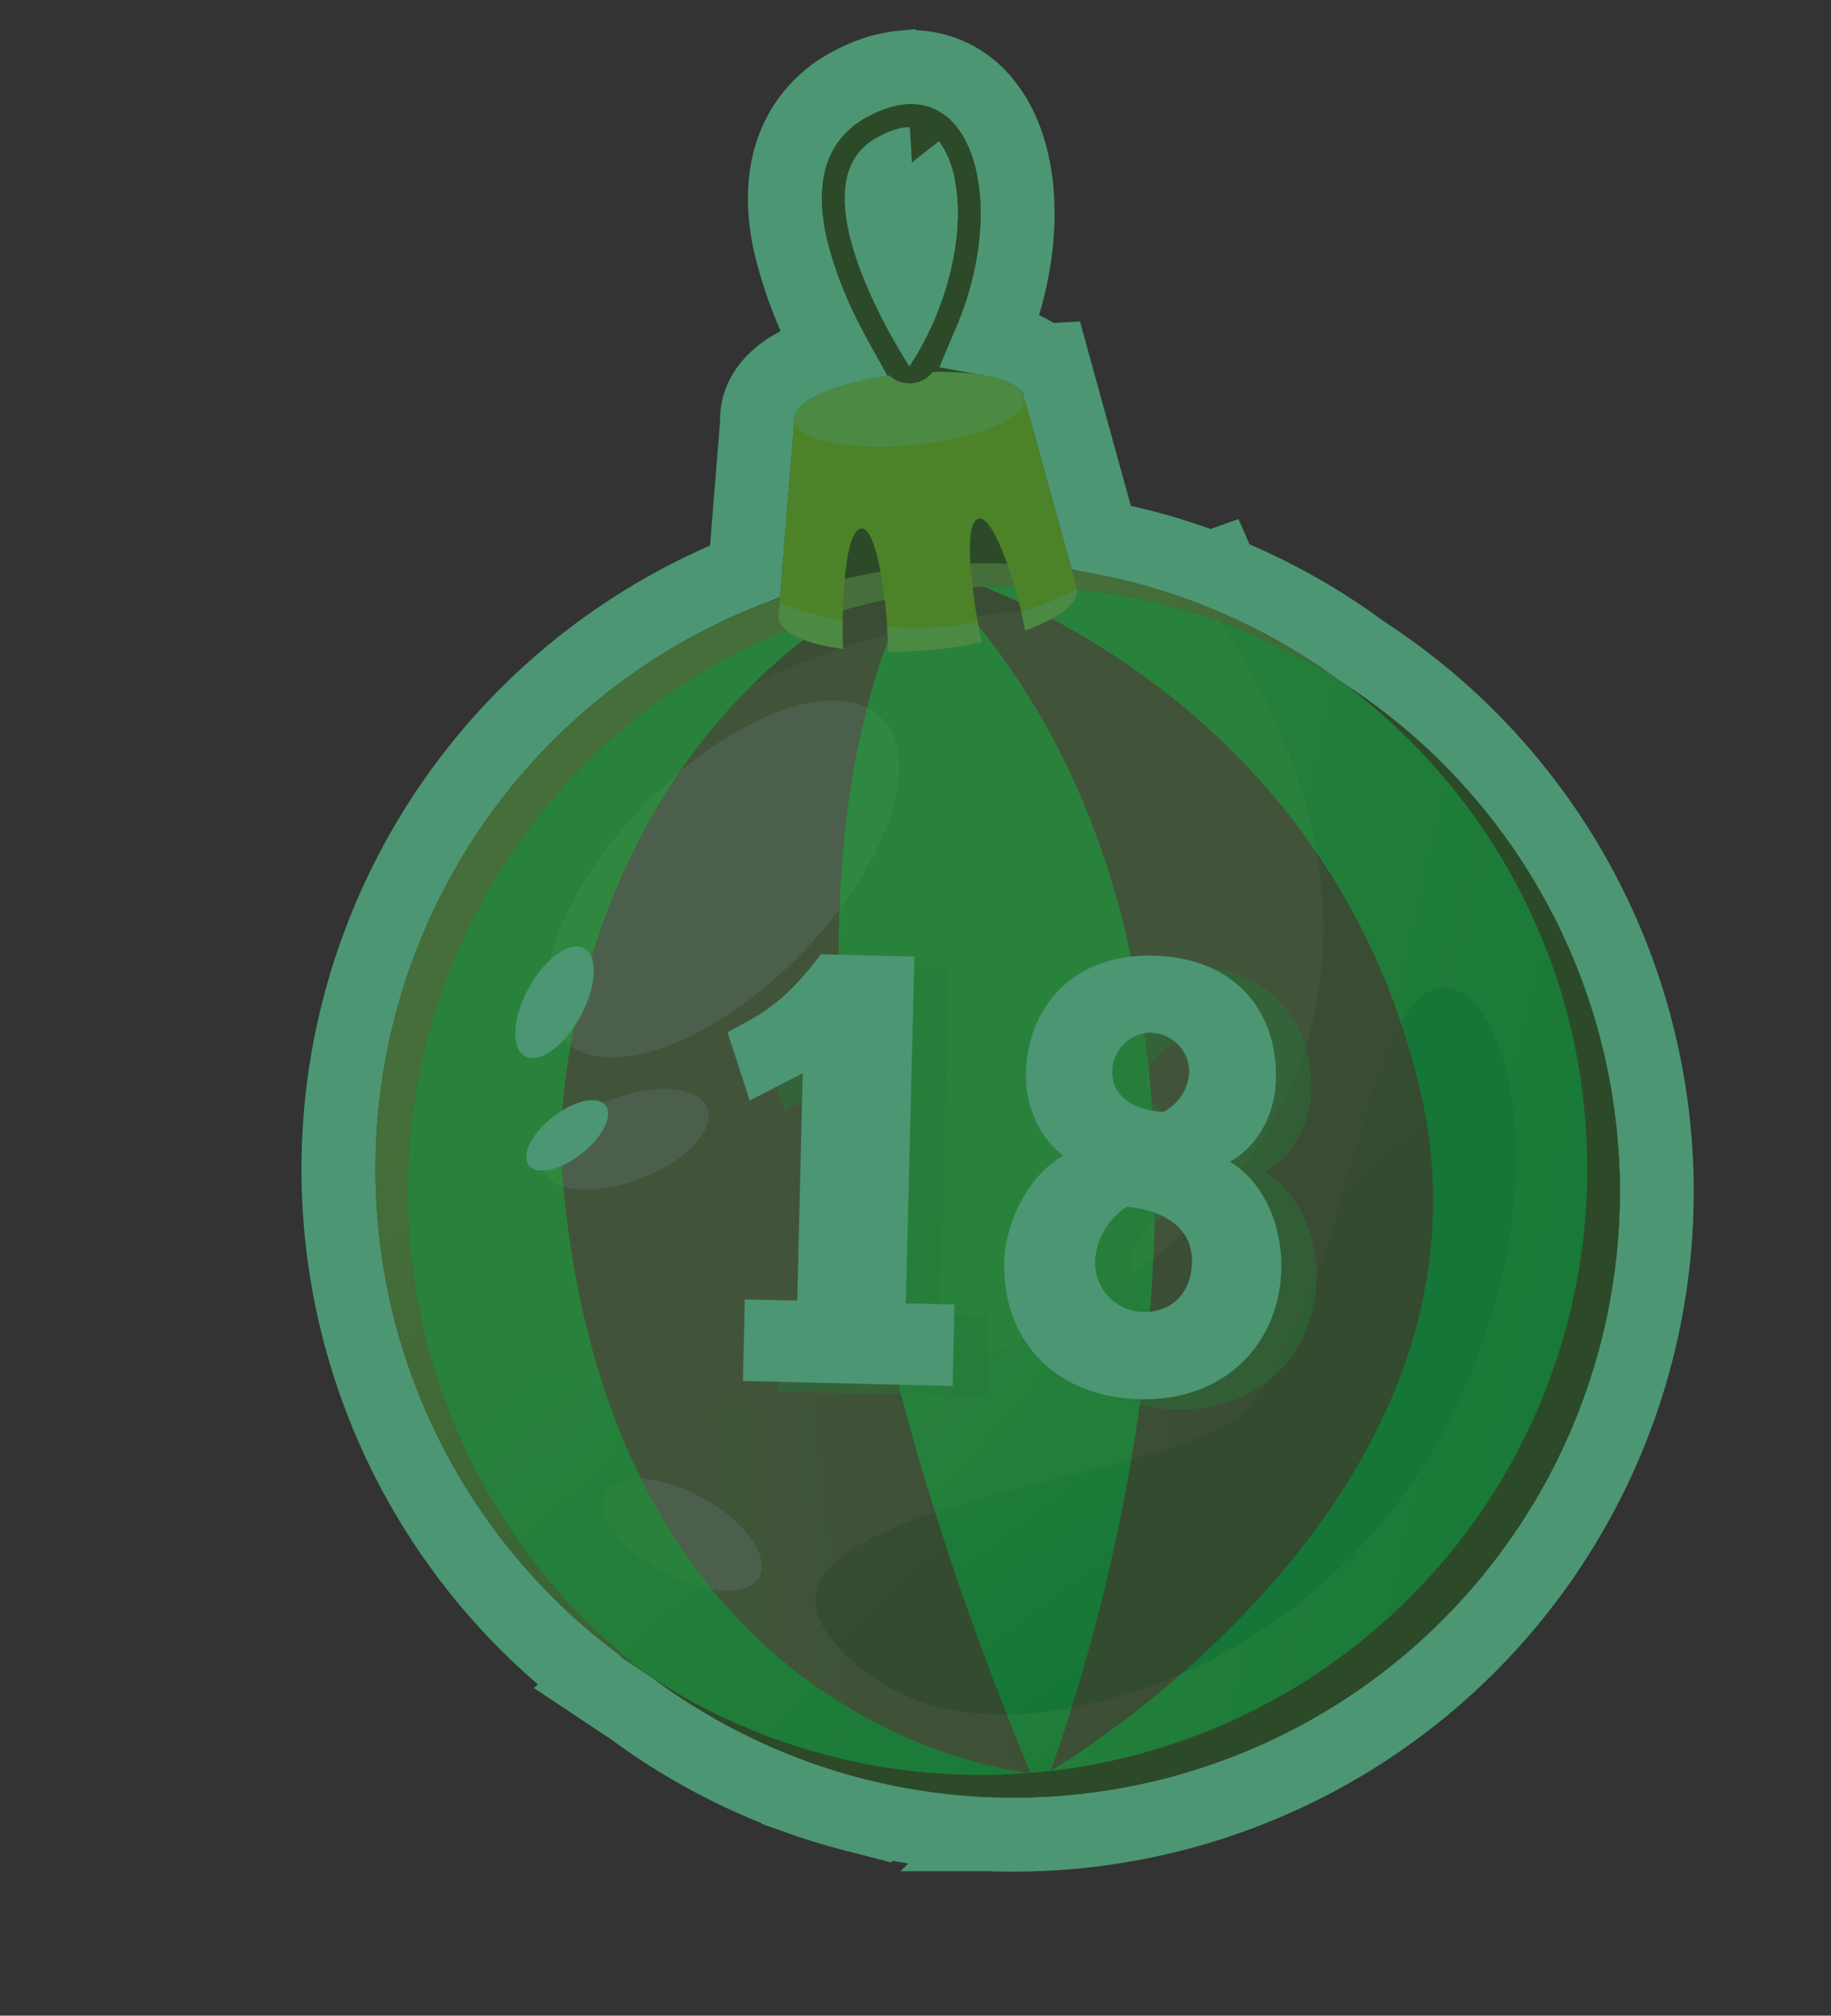 <svg viewBox="0 0 198 218" fill="none" xmlns="http://www.w3.org/2000/svg"><rect x="0" y="0" width="198" height="218" fill="#333333" stroke="none"/><path d="M97.47 7.32a10.1 10.1 0 0 1 8.9 3.67c2.02 2.4 3.09 5.6 3.48 8.89.6 5.02-.24 11-2.66 16.8.6.11 1.18.25 1.72.4 1.12.32 2.32.8 3.34 1.53.16.11.33.25.5.4l1.04-.06.73 2.66c.04.13.08.26.1.4l.02.03 4.44 16.09c3.41.64 6.75 1.54 9.98 2.67l.8.29 1.02.38.87-.31c.1.23.2.49.28.76a69.53 69.53 0 0 1 15.38 8.6l.1.06.05.04a69.53 69.53 0 0 1-38 127.8h-.01c-.8 0-1.6 0-2.4-.04h-.11a68 68 0 0 1-5.83-.46 68.5 68.5 0 0 1-7.48-1.33l-1.27-.3a71 71 0 0 1-5.63-1.7l-.48-.17a69.67 69.67 0 0 1-18.11-9.68l-.27-.18-.42-.27-3.31-2.2.1-.09a69.4 69.4 0 0 1-27.43-49.01 69.55 69.55 0 0 1 43.66-71.22l1.31-16.19c-.1-2.06 1-3.58 1.88-4.44.94-.93 2.12-1.63 3.26-2.16.86-.4 1.83-.77 2.87-1.1a46.96 46.96 0 0 1-4.42-11.41c-.66-2.99-.9-6.3 0-9.43a12.8 12.8 0 0 1 6.52-7.96c1.8-.97 3.64-1.58 5.48-1.76Zm.92 10.43c-.26.03-.75.16-1.48.55-.9.49-1.26 1-1.44 1.8-.4 1.73.07 4.55 1.45 8.1.37.95.78 1.9 1.22 2.83.58-1.65.98-3.3 1.21-4.87.52-3.48.14-6.16-.55-7.7l-.14-.29a2.62 2.62 0 0 0-.27-.42Z" fill="#006A39" stroke="#006A39" stroke-width="8"/><g opacity=".3"><path d="M97.47 7.32a10.1 10.1 0 0 1 8.9 3.67c2.02 2.4 3.09 5.6 3.48 8.89.6 5.02-.24 11-2.66 16.8.6.11 1.18.25 1.72.4 1.12.32 2.32.8 3.34 1.53.16.11.33.25.5.4l1.04-.06.73 2.66c.04.13.08.26.1.4l.02.03 4.44 16.09c3.41.64 6.75 1.54 9.98 2.67l.8.29 1.02.38.87-.31c.1.23.2.49.28.76a69.53 69.53 0 0 1 15.38 8.6l.1.06.05.04a69.53 69.53 0 0 1-38 127.8h-.01c-.8 0-1.6 0-2.4-.04h-.11a68 68 0 0 1-5.83-.46 68.5 68.5 0 0 1-7.48-1.33l-1.27-.3a71 71 0 0 1-5.63-1.7l-.48-.17a69.67 69.67 0 0 1-18.11-9.68l-.27-.18-.42-.27-3.31-2.2.1-.09a69.4 69.4 0 0 1-27.43-49.01 69.55 69.55 0 0 1 43.66-71.22l1.31-16.19c-.1-2.06 1-3.58 1.88-4.44.94-.93 2.12-1.63 3.26-2.16.86-.4 1.83-.77 2.87-1.1a46.96 46.96 0 0 1-4.42-11.41c-.66-2.99-.9-6.3 0-9.43a12.8 12.8 0 0 1 6.52-7.96c1.8-.97 3.64-1.58 5.48-1.76Zm.92 10.43c-.26.03-.75.16-1.48.55-.9.49-1.26 1-1.44 1.8-.4 1.73.07 4.55 1.45 8.1.37.95.78 1.9 1.22 2.83.58-1.65.98-3.3 1.21-4.87.52-3.48.14-6.16-.55-7.7l-.14-.29a2.62 2.62 0 0 0-.27-.42Z" fill="#920001" stroke="#fff" stroke-width="8"/><path d="m87.62 53.72 1.9 11.27 12.36-.79c.21-.02 7.93-1.98 7.9-2.26-.02-.27-1.69-7.74-2.14-8.12-.44-.37-17.13-.85-17.32-.7-.2.16-2.7.6-2.7.6Z" fill="#920001"/><path d="M171.35 120.27a65.53 65.53 0 0 1-100.81 61.2 65.47 65.47 0 0 1-29.65-48.86 65.52 65.52 0 0 1 130.46-12.34Z" fill="url(#a)"/><path d="M174.88 122.73a65.53 65.53 0 0 1-104.34 58.73 65.53 65.53 0 0 0 74.68-107.59 65.4 65.4 0 0 1 29.66 48.86Z" fill="#D92238"/><path d="M171.35 120.27a65.52 65.52 0 0 1-59.9 71.47 65.26 65.26 0 0 1-40.9-10.28 65.34 65.34 0 0 1-26.12-46.4 65.24 65.24 0 0 1 10.46-42.1 65.49 65.49 0 0 1 90.34-19.08 65.32 65.32 0 0 1 26.13 46.4Z" fill="#D92238"/><path d="M174.88 122.73a65.53 65.53 0 0 1-104.35 58.73 65.53 65.53 0 0 0 74.68-107.6 65.4 65.4 0 0 1 29.66 48.87h.01Z" fill="#920001"/><path d="M70.53 181.46Zm82.81-64.56a80.01 80.01 0 0 0-1.83-6.22 75.9 75.9 0 0 0-9.12-18.41c2.51 14.73-1.26 30.67-17.67 43.81a68.76 68.76 0 0 1-4.25 3.14 69.55 69.55 0 0 1-23.33 10.45c-11.17 2.65-22.05 2.24-31.88.32a74.94 74.94 0 0 0 4.05 9.94 64.2 64.2 0 0 0 7.7 12c13.24 16.14 30.1 19.24 33.72 19.73l.7.08a323.94 323.94 0 0 1-10.32-28.16c6.6-2.18 14.62-3.93 21.21-5.76a207.88 207.88 0 0 1-8.73 33.7c.2-.1 6.55-3.84 14.23-10.57 14.17-12.42 32.82-35.05 25.51-64.05h.01Z" fill="url(#b)"/><path d="M93.77 76.5a102.68 102.68 0 0 0-3 21.86 50.06 50.06 0 0 1-4.25 4.93c-9.04 9.18-19.83 13.36-24.83 9.82 1.4-7.97 4.6-19.14 11.86-29.7 7.59-6.32 15.67-9.1 20.22-6.9Zm-24.57 50.99c-3.15 1.2-6.24 1.45-8.26.85-.13-1.38-.25-2.79-.33-4.22 0 0 0-.72.05-2.02a16.68 16.68 0 0 1 5.33-3.14c4.92-1.86 9.62-1.45 10.51.9.9 2.35-2.37 5.76-7.29 7.62Z" fill="#FF4878"/><path d="M101.13 163.58a324.49 324.49 0 0 0 7.75 21.83c-6.07.1-11.92-1.43-16.67-5.7-8.82-7.93-1.81-12.59 8.92-16.13Z" fill="url(#c)"/><path d="M127.83 180.96a55.99 55.99 0 0 1-11.94 3.7 208.61 208.61 0 0 0 6.44-26.83c4.98-1.39 9.16-2.8 11.3-4.5 9.44-7.4 12.02-31.84 17.89-42.65a89 89 0 0 1 1.83 6.22c7.3 29-11.35 51.64-25.51 64.06Z" fill="url(#d)"/><path d="M132 67.3c-1.16-.3-41.13-10.29-77.12 25.65a65.4 65.4 0 0 1 48.6-29.28c10-.95 19.68.4 28.52 3.63Z" fill="url(#e)"/><path d="M124.88 128.03a119.32 119.32 0 0 0-3.32-27.84c5.06-1.56 9.5-1.17 12.07 1.52 4.95 5.18 1.03 16.96-8.75 26.32Z" fill="#D92238"/><path d="M82.1 170.55c-.71 1.3-2.65 1.75-5.08 1.37a63.2 63.2 0 0 1-7.7-11.99c1.92.08 4.28.78 6.62 2.06 4.61 2.52 7.37 6.35 6.16 8.56Z" fill="#FF4878"/><path d="m124.88 128.03-.02.01c-9.8 9.37-21.76 12.75-26.72 7.56-4.95-5.18-1.02-16.97 8.78-26.33 4.72-4.5 9.94-7.63 14.64-9.07a119.5 119.5 0 0 1 3.31 27.83Z" fill="#8BBD42"/><path d="M122.33 157.83a207.88 207.88 0 0 1-6.44 26.84c-2.34.44-4.7.7-7 .74a324.88 324.88 0 0 1-7.76-21.83c6.6-2.18 14.61-3.93 21.2-5.76Z" fill="url(#f)"/><path d="M115.9 184.67a153 153 0 0 1-2.3 6.87 110.94 110.94 0 0 1-2.15.2c-.9-2.14-1.74-4.25-2.57-6.32 2.32-.04 4.68-.3 7.01-.75Z" fill="url(#g)"/><path d="M90.77 98.37c.33-9 1.55-16.25 3-21.86.58.28 1.1.65 1.57 1.1 3.84 3.78 1.74 12.4-4.57 20.76Z" fill="#A2D152"/><path d="M124.88 128.03c.03 2.7-.03 5.4-.16 8.05a69.1 69.1 0 0 1-4.25 3.14 69.56 69.56 0 0 1-23.32 10.44c-5.43-21.14-6.86-38.1-6.38-51.3 6.31-8.35 8.41-16.97 4.57-20.76a5.9 5.9 0 0 0-1.57-1.1c2.7-10.47 6.18-15.29 6.18-15.29 11.44 11.29 18.1 24.87 21.61 38.98-4.7 1.45-9.92 4.57-14.63 9.07-9.8 9.36-13.73 21.16-8.78 26.34 4.95 5.18 16.91 1.8 26.72-7.56l.01-.02Z" fill="#8BBD42"/><path d="M124.72 136.08c-.34 7.64-1.22 15-2.38 21.74-6.6 1.83-14.6 3.58-21.21 5.76a268.8 268.8 0 0 1-3.99-13.91 69.63 69.63 0 0 0 23.33-10.45 69.18 69.18 0 0 0 4.25-3.14Z" fill="url(#h)"/><path d="M171.35 120.27a65.52 65.52 0 0 1-57.75 71.27h.01c.2-.12 6.55-3.86 14.23-10.59a59.19 59.19 0 0 0 28.86-27.3 71 71 0 0 0 5.43-14.52c5.9-23.82-4.22-39.52-10.3-29l-.3.54a75.84 75.84 0 0 0-9.12-18.41c-1.56-9.1-5.5-17.74-10.38-24.96 4.66 1.7 9.08 3.9 13.2 6.57a65.32 65.32 0 0 1 26.13 46.4Z" fill="url(#i)"/><path d="M106.38 63.46a65.24 65.24 0 0 1 25.65 3.84c4.86 7.23 8.82 15.87 10.37 24.96-11.46-16.86-27.29-25.23-36.02-28.8Z" fill="#8BBD42"/><path d="M162.13 139.14a71.06 71.06 0 0 1-5.44 14.5 59.23 59.23 0 0 1-28.85 27.32c14.16-12.42 32.81-35.05 25.5-64.06a79.98 79.98 0 0 0-1.82-6.22l.3-.55c6.07-10.51 16.2 5.19 10.3 29Z" fill="url(#j)"/><path d="M73.55 83.4c-7.26 10.56-10.45 21.74-11.86 29.72a4.44 4.44 0 0 1-.7-.6c-4.62-4.53-.67-16.03 8.81-25.67a49.93 49.93 0 0 1 3.75-3.45Zm-12.89 38.7c-.07 1.3-.06 2.02-.06 2.02.09 1.43.2 2.84.33 4.22-1.13-.32-1.93-.92-2.24-1.76-.5-1.3.3-2.95 1.97-4.47Z" fill="#A2D152"/><path d="m111.44 191.74-1.12.08-.18.01-.25.02h-.16l-.9.06-.43.01-.83.03h-.57a43.18 43.18 0 0 1-3.09-.03h-.48l-.53-.03h-.03l-.77-.04-.16-.01-.53-.04-1.02-.08h-.1l-.92-.1h-.13l-.4-.05-.96-.12-.57-.07h-.04l-.6-.09-.67-.1a51.52 51.52 0 0 1-3.4-.61l-.43-.1a45.46 45.46 0 0 1-2.52-.6c-.34-.08-.68-.17-1.01-.27l-.23-.06a74.36 74.36 0 0 1-4.57-1.46l-.82-.3-.27-.11-1.27-.5-.1-.04-.02-.02-.7-.29-.7-.3-.5-.21-.9-.41a62.23 62.23 0 0 1-4.67-2.4v-.01l-.91-.53-.68-.4a9.74 9.74 0 0 1-.2-.12l-.74-.46-.83-.53a65.35 65.35 0 0 1-24.64-37.42 101 101 0 0 0 19.38 5.95 74.89 74.89 0 0 0 4.05 9.94c-1.88-.1-3.32.4-3.92 1.49-1.21 2.21 1.55 6.04 6.16 8.57a17.09 17.09 0 0 0 5.46 1.93c13.23 16.16 30.1 19.25 33.72 19.74l.7.09Z" fill="url(#k)"/><path d="M77.02 171.93a17.11 17.11 0 0 1-5.45-1.94c-4.62-2.53-7.38-6.36-6.17-8.57.6-1.09 2.05-1.58 3.92-1.49a63.2 63.2 0 0 0 7.7 12Zm14.38-105.97a64 64 0 0 0-17.86 17.44 49.27 49.27 0 0 0-3.74 3.45c-9.49 9.64-13.44 21.14-8.82 25.68.22.22.46.41.71.59a73 73 0 0 0-1.04 8.98c-1.66 1.52-2.46 3.17-1.96 4.48.31.84 1.1 1.43 2.23 1.76.77 8.24 2.3 15.4 4.35 21.65a101 101 0 0 1-19.38-5.95 66.11 66.11 0 0 1-1.47-8.97 65.24 65.24 0 0 1 10.45-42.12 65.49 65.49 0 0 1 36.53-27Z" fill="#8BBD42"/><path d="M62.76 109.93c1.76-3.23 1.94-6.53.4-7.37-1.55-.84-4.23 1.09-6 4.31-1.75 3.23-1.93 6.52-.39 7.37 1.55.84 4.23-1.09 5.99-4.31Zm2.72 9.62c-.86-1.1-3.4-.53-5.7 1.26-2.28 1.79-3.45 4.13-2.59 5.23.86 1.1 3.4.53 5.7-1.26 2.28-1.79 3.45-4.13 2.59-5.23Z" fill="#fff"/><path d="M82.43 112.75c3.26-1.78 5.84-2.77 10.11-8.42l10.09.25-.92 37.5 5.26.13-.2 8.8-22.67-.54.2-8.81 5.67.12.6-24.6-5.73 2.97-2.45-7.41.04.02Zm36.33 13.35c-2.79-2.07-4.12-5.73-4.02-8.91.19-7.35 5.3-12.94 13.8-12.73 8.79.22 13.4 6.03 13.24 13.4-.12 4.36-2.48 7.56-4.98 8.89 3.79 2.26 5.66 7.1 5.56 11.6-.2 8.16-6.17 14.3-15.3 14.09-9.42-.23-14.86-6.66-14.66-14.83.1-4.3 2.62-9.4 6.41-11.53l-.05.02Zm8.55 16.92c2.76.08 5.18-1.65 5.34-5.3.12-4.64-4.44-5.89-7.04-6.07-1.72 1.08-3.39 3.38-3.43 5.81a5.3 5.3 0 0 0 5.15 5.55l-.02.01Zm.9-30.22a4.26 4.26 0 0 0-4.2 4.06c-.06 3.66 3.65 4.41 5.5 4.5a5.14 5.14 0 0 0 2.83-4.3 4.22 4.22 0 0 0-4.14-4.26Z" style="mix-blend-mode:multiply" opacity=".4" fill="#7C9E38"/><path d="M78.67 111.64c3.26-1.79 5.84-2.78 10.11-8.43l10.1.25-.93 37.5 5.26.13-.2 8.81-22.67-.55.2-8.81 5.67.12.6-24.59-5.73 2.96-2.42-7.42v.03Zm36.32 13.34c-2.79-2.04-4.13-5.73-4.05-8.9.19-7.35 5.29-12.94 13.8-12.72 8.79.2 13.42 6.01 13.23 13.36-.11 4.4-2.45 7.56-4.97 8.92 3.79 2.27 5.66 7.1 5.56 11.6-.2 8.16-6.2 14.32-15.3 14.09-9.42-.23-14.87-6.66-14.66-14.82.1-4.31 2.6-9.4 6.41-11.53h-.02Zm8.56 16.92c2.77.08 5.2-1.65 5.35-5.3.12-4.64-4.46-5.88-7.05-6.07a7.45 7.45 0 0 0-3.42 5.81 5.3 5.3 0 0 0 5.15 5.55h-.03Zm.9-30.22a4.24 4.24 0 0 0-4.17 4.08c-.09 3.63 3.63 4.39 5.5 4.51a5.14 5.14 0 0 0 2.82-4.3 4.22 4.22 0 0 0-4.14-4.27v-.02Z" fill="#fff"/><path d="M87.66 67.34c-.02-.24 0-.48.06-.72l-.06.72Zm40.64-3.84-.2-.7c.1.23.17.46.2.7Z" fill="#FFC000"/><path d="M116.46 63.7c.15 1.58-2.05 3.2-5.6 4.48a35.6 35.6 0 0 0-.42-2.02c-1.02-4.3-3.28-10.9-4.78-10-1.43.88-.57 7.52.08 11.15.18 1.02.34 1.8.44 2.15a49.06 49.06 0 0 1-10.2 1.03c.04-.65.02-1.6-.04-2.7-.27-4.4-1.34-11.22-2.96-10.59-1.43.56-1.81 6.16-1.86 9.94-.02 1.35 0 2.47.04 3.04-4.08-.54-6.81-1.77-6.97-3.43l.04-.57.08-.98 1.6-19.75 24.87-2.35 5.53 20.05.15.55Z" fill="#FFC000"/><path d="M110.76 43.1c-.2-2.15-5.93-3.36-12.8-2.71-6.88.65-12.28 2.91-12.08 5.06.2 2.14 5.94 3.36 12.81 2.7 6.87-.64 12.28-2.91 12.07-5.06Zm-26.44 22.1a41.3 41.3 0 0 0 6.8 1.94c-.02 1.35 0 2.47.04 3.04-4.08-.53-6.8-1.77-6.97-3.43l.05-.56.08-.99Zm21.42 2.1a36 36 0 0 0 .43 2.16 49.06 49.06 0 0 1-10.2 1.03c.05-.65.03-1.6-.04-2.7 3 .23 6.3.15 9.8-.49Zm10.72-3.6c.15 1.58-2.05 3.2-5.6 4.48a35.6 35.6 0 0 0-.42-2.02 39.56 39.56 0 0 0 6.02-2.46Z" fill="#FFD45C"/><path d="m97.85 11.3.23 2.45c.65-.06 2.64-.25 4.12 2.55 2.66 5.02 1.59 15.06-3.86 23.32-3.37-5.3-8.11-14.5-6.77-20.4a6.42 6.42 0 0 1 3.46-4.44c1.1-.6 2.13-.94 3.05-1.03l-.23-2.44m0 0c-1.2.11-2.54.53-3.98 1.3-10.02 5.34-2.57 20.22 1.8 27.35a3.15 3.15 0 0 0 5.38-.01c8.08-13.2 5.87-29.5-3.2-28.64Z" fill="#920001"/></g><defs><linearGradient id="a" x1="192.055" y1="231.853" x2="45.334" y2="51.736" gradientUnits="userSpaceOnUse"><stop offset=".1" stop-color="#7B160E"/><stop offset=".77" stop-color="#EB793B"/></linearGradient><linearGradient id="b" x1="65.111" y1="147.821" x2="156.142" y2="139.208" gradientUnits="userSpaceOnUse"><stop offset=".11" stop-color="#D92238"/><stop offset=".77" stop-color="#C40828"/></linearGradient><linearGradient id="c" x1="143.336" y1="221.751" x2="59.15" y2="131.33" gradientUnits="userSpaceOnUse"><stop offset=".11" stop-color="#920001"/><stop offset=".77" stop-color="#C40828"/></linearGradient><linearGradient id="d" x1="196.461" y1="214.987" x2="76.025" y2="85.639" gradientUnits="userSpaceOnUse"><stop offset=".11" stop-color="#920001"/><stop offset=".77" stop-color="#C40828"/></linearGradient><linearGradient id="e" x1="94.79" y1="98.611" x2="92.052" y2="59.874" gradientUnits="userSpaceOnUse"><stop offset=".11" stop-color="#D92238"/><stop offset=".77" stop-color="#C40828"/></linearGradient><linearGradient id="f" x1="83.244" y1="127.067" x2="133.328" y2="195.858" gradientUnits="userSpaceOnUse"><stop offset=".11" stop-color="#8BBD42"/><stop offset=".77" stop-color="#459532"/></linearGradient><linearGradient id="g" x1="89.598" y1="163.13" x2="143.522" y2="219.11" gradientUnits="userSpaceOnUse"><stop offset=".11" stop-color="#8BBD42"/><stop offset=".77" stop-color="#459532"/></linearGradient><linearGradient id="h" x1="84.889" y1="125.792" x2="188.164" y2="214.057" gradientUnits="userSpaceOnUse"><stop offset=".11" stop-color="#8BBD42"/><stop offset=".77" stop-color="#459532"/></linearGradient><linearGradient id="i" x1="78.326" y1="119.025" x2="224.982" y2="153.133" gradientUnits="userSpaceOnUse"><stop offset=".11" stop-color="#8BBD42"/><stop offset=".77" stop-color="#459532"/></linearGradient><linearGradient id="j" x1="122.502" y1="137.146" x2="145.279" y2="144.847" gradientUnits="userSpaceOnUse"><stop offset=".11" stop-color="#8BBD42"/><stop offset=".77" stop-color="#459532"/></linearGradient><linearGradient id="k" x1="33.57" y1="124.295" x2="151.868" y2="254.367" gradientUnits="userSpaceOnUse"><stop offset=".11" stop-color="#8BBD42"/><stop offset=".77" stop-color="#459532"/></linearGradient></defs></svg>